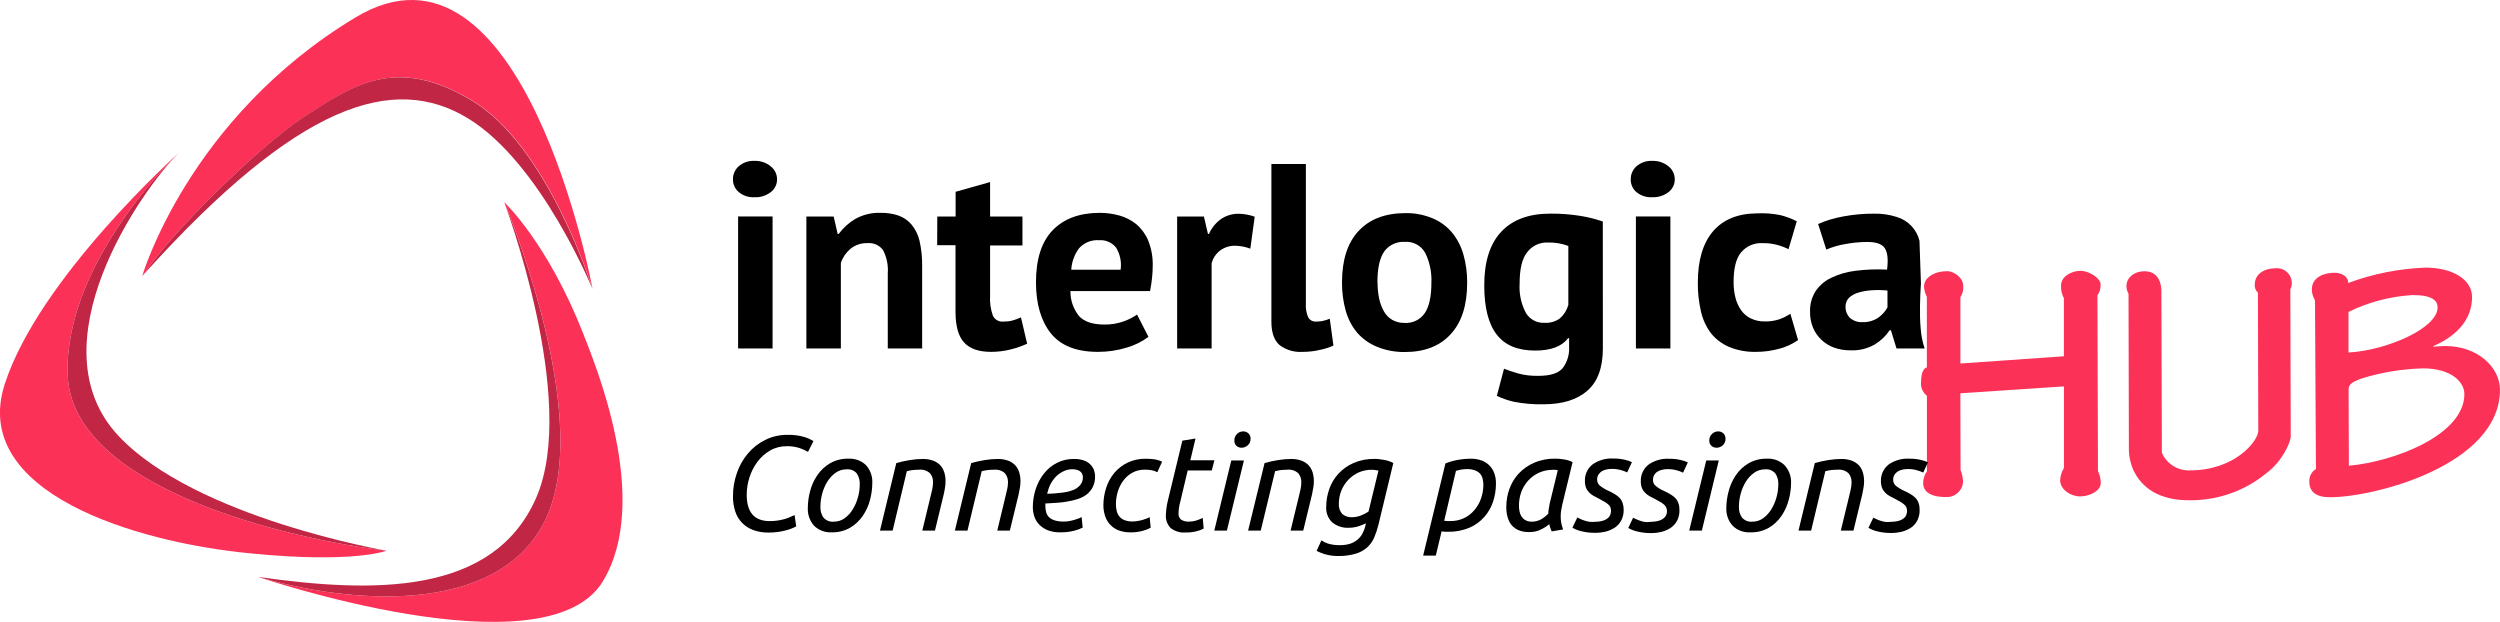 <?xml version="1.0" encoding="UTF-8"?> <svg xmlns="http://www.w3.org/2000/svg" width="201" height="50" viewBox="0 0 201 50" fill="none"><g clip-path="url(#clip0)"><path d="M157.629 37.789C157.75 38.09 157.816 38.411 157.828 38.737C157.795 39.446 157.189 39.993 156.476 39.961C156.467 39.961 156.459 39.961 156.451 39.961C155.102 39.961 154.621 39.466 154.621 38.823C154.621 38.494 154.728 38.168 154.924 37.901V31.816C154.65 31.606 154.479 31.293 154.446 30.951C154.446 30.226 154.525 29.67 154.919 29.529V23.861C154.782 23.605 154.708 23.325 154.691 23.037C154.691 22.312 155.521 21.801 156.571 21.801C157.052 21.801 157.841 22.304 157.841 22.971C157.878 23.297 157.799 23.622 157.617 23.894V29.225L165.937 28.644V23.98C165.767 23.663 165.688 23.309 165.709 22.951C165.709 22.225 166.539 21.776 167.282 21.772C167.929 21.772 168.884 22.353 168.888 22.856C168.905 23.173 168.817 23.486 168.635 23.75L168.676 37.876C168.826 38.177 168.9 38.51 168.9 38.848C168.9 39.462 168.004 39.911 167.24 39.911C166.477 39.911 165.639 39.359 165.634 38.605C165.655 38.259 165.759 37.921 165.941 37.625V31.066L157.613 31.622L157.629 37.789Z" fill="#FB3158"></path><path d="M171.133 23.626C170.627 22.679 171.324 21.809 172.424 21.809C173.602 21.809 173.776 22.893 173.776 23.424L173.814 36.401C174.196 37.291 175.092 37.855 176.067 37.818C179.748 37.818 181.57 35.404 181.566 34.65L181.537 23.527C181.354 23.367 181.259 23.128 181.284 22.885C181.284 22.061 181.981 21.57 182.993 21.566C183.649 21.525 184.213 22.019 184.255 22.666C184.255 22.674 184.255 22.687 184.255 22.695C184.276 22.889 184.234 23.082 184.143 23.255L184.176 35.062C184.176 35.618 183.421 37.155 182.242 38.024C180.487 39.478 178.267 40.257 175.98 40.22C172.324 40.22 171.195 37.859 171.162 36.187L171.133 23.626Z" fill="#FB3158"></path><path d="M186.126 24.137C185.96 23.877 185.873 23.577 185.873 23.272C185.873 22.296 186.823 21.929 187.695 21.929C188.342 21.929 188.82 22.287 188.795 22.753C190.791 22.011 192.891 21.595 195.019 21.517C197.157 21.517 198.754 22.456 198.754 23.877C198.754 25.525 197.725 26.922 195.646 27.824V27.878C195.982 27.849 196.264 27.82 196.601 27.82C199.215 27.82 200.991 29.538 200.999 31.326C200.999 37.353 190.986 39.977 187.33 39.977C186.205 39.977 185.67 39.536 185.67 38.741C185.641 38.325 185.844 37.925 186.201 37.707L186.126 24.137ZM188.82 28.343C191.94 28.166 195.986 26.37 195.982 24.722C195.982 24.166 195.567 23.721 193.953 23.725C192.168 23.832 190.421 24.294 188.82 25.076V28.343ZM188.849 37.443C192.471 37.126 198.148 34.972 198.136 31.676C198.136 30.782 197.177 29.616 194.787 29.616C193.106 29.666 191.442 29.942 189.84 30.44C189.081 30.724 188.828 30.918 188.828 31.309L188.849 37.443Z" fill="#FB3158"></path><path d="M46.918 26.893C44.038 19.511 40.544 16.26 40.544 16.26C40.544 16.26 47.105 31.721 44.403 40.372C41.702 49.024 30.049 49.077 20.749 46.383C20.749 46.383 43.852 54.26 48.454 46.766C52.479 40.171 47.723 29.006 46.918 26.893Z" fill="#FB3158"></path><path d="M11.619 21.991C13.52 18.979 20.67 11.864 24.484 9.385C28.41 6.818 31.912 4.412 38.025 8.124C44.138 11.836 47.644 23.222 47.644 23.222C47.644 23.222 42.088 -6.777 28.555 1.417C15.126 9.516 11.437 22.188 11.437 22.188L11.619 21.991Z" fill="#FB3158"></path><path d="M31.078 44.278C23.098 43.322 5.722 39.231 5.44 30.106C5.158 20.981 14.391 12.277 14.391 12.277C14.391 12.277 3.133 22.332 0.377 30.897C-2.407 39.548 10.752 43.594 20.151 44.492C28.439 45.316 31.078 44.278 31.078 44.278Z" fill="#FB3158"></path><path d="M5.44 30.106C5.722 39.231 23.098 43.322 31.078 44.278C31.078 44.278 15.723 41.641 9.536 35.054C2.664 27.746 11.329 15.28 14.391 12.277C14.391 12.277 5.158 20.981 5.44 30.106Z" fill="#C12644"></path><path d="M38 8.124C31.887 4.416 28.385 6.818 24.459 9.385C20.666 11.864 13.516 18.979 11.619 21.991C23.94 8.334 31.622 5.829 37.668 9.541C43.511 13.133 47.628 23.222 47.628 23.222C47.628 23.222 44.113 11.836 38 8.124Z" fill="#C12644"></path><path d="M44.403 40.372C47.101 31.721 40.54 16.273 40.54 16.273C40.54 16.273 46.553 32.17 43.105 40.031C39.656 47.891 30.016 47.701 20.749 46.383C30.049 49.077 41.714 49.024 44.403 40.372Z" fill="#C12644"></path><path d="M58.928 14.419C58.924 14.019 59.09 13.64 59.388 13.372C59.737 13.068 60.189 12.911 60.654 12.936C61.131 12.915 61.6 13.072 61.965 13.372C62.289 13.624 62.476 14.011 62.476 14.419C62.48 14.818 62.293 15.201 61.974 15.444C61.6 15.733 61.136 15.881 60.663 15.857C60.202 15.885 59.749 15.737 59.397 15.444C59.094 15.189 58.924 14.814 58.928 14.419ZM59.343 17.405H62.115V28.014H59.343V17.405Z" fill="black"></path><path d="M71.377 28.014V21.982C71.427 21.34 71.299 20.697 71.004 20.12C70.713 19.712 70.22 19.494 69.717 19.548C69.232 19.535 68.759 19.696 68.381 20.001C68.024 20.302 67.754 20.693 67.605 21.134V28.014H64.833V17.41H67.028L67.348 18.806H67.435C67.784 18.328 68.228 17.929 68.734 17.62C69.365 17.261 70.083 17.084 70.809 17.113C71.286 17.105 71.763 17.175 72.216 17.323C72.618 17.463 72.979 17.702 73.261 18.023C73.589 18.411 73.817 18.868 73.93 19.362C74.083 20.038 74.154 20.73 74.141 21.422V28.014H71.377Z" fill="black"></path><path d="M75.358 17.41H76.831V15.42L79.603 14.637V17.41H82.205V19.737H79.603V23.803C79.57 24.339 79.649 24.874 79.827 25.381C79.977 25.698 80.309 25.888 80.657 25.855C80.906 25.859 81.151 25.834 81.392 25.772C81.628 25.706 81.861 25.62 82.085 25.517L82.583 27.634C82.151 27.832 81.703 27.989 81.238 28.1C80.728 28.228 80.205 28.29 79.682 28.29C78.699 28.29 77.977 28.042 77.516 27.54C77.055 27.037 76.823 26.217 76.823 25.068V19.712H75.35L75.358 17.41Z" fill="black"></path><path d="M92.335 27.082C91.812 27.474 91.222 27.762 90.596 27.944C89.841 28.178 89.056 28.294 88.264 28.29C86.541 28.29 85.28 27.791 84.487 26.798C83.695 25.805 83.296 24.438 83.292 22.703C83.292 20.837 83.74 19.436 84.637 18.509C85.533 17.583 86.79 17.117 88.413 17.113C88.944 17.113 89.475 17.183 89.99 17.323C90.488 17.459 90.953 17.698 91.355 18.023C91.774 18.378 92.102 18.827 92.314 19.333C92.575 19.988 92.7 20.689 92.679 21.393C92.679 21.69 92.658 22.007 92.625 22.345C92.592 22.683 92.534 23.037 92.463 23.404H86.064C86.052 24.133 86.296 24.846 86.757 25.414C87.176 25.867 87.853 26.094 88.795 26.094C89.33 26.102 89.861 26.015 90.363 25.83C90.737 25.698 91.094 25.517 91.418 25.29L92.335 27.082ZM88.367 19.313C87.757 19.267 87.164 19.506 86.757 19.96C86.384 20.462 86.164 21.064 86.13 21.686H90.098C90.185 21.076 90.061 20.454 89.745 19.927C89.421 19.502 88.903 19.272 88.367 19.313Z" fill="black"></path><path d="M100.526 19.993C100.144 19.848 99.742 19.766 99.331 19.758C98.883 19.745 98.443 19.881 98.086 20.149C97.758 20.405 97.526 20.755 97.414 21.154V28.014H94.642V17.41H96.795L97.119 18.806H97.202C97.414 18.324 97.754 17.904 98.186 17.599C98.613 17.315 99.119 17.171 99.634 17.187C100.057 17.2 100.48 17.278 100.879 17.422L100.526 19.993Z" fill="black"></path><path d="M104.992 24.438C104.967 24.808 105.033 25.179 105.183 25.517C105.303 25.739 105.548 25.871 105.801 25.855C105.971 25.855 106.137 25.843 106.303 25.814C106.511 25.772 106.718 25.706 106.913 25.624L107.208 27.783C106.876 27.935 106.523 28.047 106.166 28.121C105.689 28.236 105.203 28.294 104.714 28.29C104.046 28.335 103.386 28.137 102.859 27.729C102.444 27.354 102.22 26.741 102.22 25.88V13.183H104.992V24.438Z" fill="black"></path><path d="M107.897 22.703C107.897 20.911 108.337 19.535 109.217 18.584C110.096 17.632 111.341 17.146 112.952 17.134C113.711 17.117 114.466 17.257 115.168 17.546C115.769 17.793 116.3 18.18 116.724 18.674C117.155 19.193 117.471 19.799 117.653 20.446C117.865 21.187 117.969 21.958 117.96 22.732C117.96 24.524 117.525 25.9 116.649 26.852C115.778 27.82 114.541 28.302 112.952 28.302C112.192 28.314 111.437 28.174 110.731 27.89C110.121 27.647 109.578 27.264 109.142 26.778C108.706 26.263 108.387 25.657 108.204 25.01C107.992 24.261 107.889 23.482 107.897 22.703ZM110.756 22.703C110.752 23.136 110.794 23.568 110.881 23.993C110.955 24.355 111.084 24.706 111.267 25.031C111.424 25.315 111.657 25.554 111.939 25.719C112.242 25.888 112.582 25.97 112.931 25.962C113.57 26.003 114.188 25.706 114.549 25.179C114.906 24.656 115.085 23.832 115.085 22.707C115.118 21.892 114.952 21.08 114.595 20.347C114.271 19.745 113.62 19.395 112.935 19.445C112.304 19.408 111.698 19.688 111.316 20.186C110.935 20.709 110.744 21.546 110.744 22.703H110.756Z" fill="black"></path><path d="M128.87 28.014C128.87 29.554 128.455 30.687 127.625 31.412C126.795 32.141 125.613 32.504 124.106 32.504C123.293 32.525 122.48 32.455 121.683 32.294C121.222 32.187 120.774 32.03 120.347 31.828L120.923 29.645C121.251 29.773 121.629 29.9 122.065 30.028C122.592 30.168 123.131 30.23 123.675 30.218C124.642 30.218 125.297 30.012 125.646 29.591C126.019 29.089 126.198 28.471 126.156 27.849V27.19H126.073C125.575 27.853 124.692 28.186 123.426 28.186C122.048 28.186 121.019 27.775 120.347 26.914C119.674 26.053 119.334 24.742 119.334 22.934C119.334 21.043 119.786 19.614 120.695 18.637C121.604 17.661 122.924 17.175 124.662 17.175C125.48 17.171 126.298 17.232 127.107 17.364C127.704 17.463 128.294 17.611 128.866 17.809L128.87 28.014ZM124.177 25.954C124.621 25.983 125.061 25.855 125.422 25.595C125.746 25.307 125.978 24.932 126.094 24.516V19.774C125.563 19.576 124.999 19.482 124.434 19.498C123.783 19.474 123.16 19.77 122.774 20.293C122.359 20.825 122.177 21.665 122.177 22.823C122.127 23.639 122.305 24.454 122.691 25.175C123.007 25.686 123.575 25.987 124.177 25.954Z" fill="black"></path><path d="M131.112 14.419C131.103 14.019 131.273 13.64 131.568 13.372C131.917 13.068 132.373 12.911 132.838 12.936C133.315 12.915 133.78 13.072 134.149 13.372C134.469 13.628 134.651 14.011 134.651 14.419C134.656 14.818 134.469 15.201 134.149 15.444C133.776 15.733 133.311 15.877 132.838 15.857C132.377 15.885 131.925 15.737 131.568 15.444C131.269 15.189 131.103 14.81 131.112 14.419ZM131.527 17.405H134.299V28.014H131.527V17.405Z" fill="black"></path><path d="M144.565 27.338C144.1 27.668 143.577 27.91 143.021 28.047C142.411 28.211 141.784 28.294 141.153 28.29C140.411 28.306 139.672 28.166 138.987 27.878C138.423 27.634 137.929 27.256 137.551 26.778C137.161 26.25 136.887 25.649 136.75 25.01C136.58 24.261 136.497 23.494 136.505 22.724C136.505 20.932 136.912 19.556 137.721 18.604C138.531 17.653 139.713 17.166 141.261 17.154C141.9 17.121 142.544 17.171 143.17 17.302C143.618 17.418 144.05 17.583 144.461 17.789L143.797 20.034C143.486 19.881 143.162 19.762 142.826 19.675C142.469 19.585 142.1 19.544 141.73 19.548C141.058 19.506 140.41 19.782 139.979 20.297C139.564 20.8 139.381 21.599 139.381 22.703C139.377 23.119 139.431 23.535 139.531 23.939C139.618 24.294 139.771 24.631 139.979 24.932C140.178 25.216 140.448 25.447 140.759 25.599C141.108 25.768 141.494 25.851 141.88 25.843C142.286 25.855 142.689 25.793 143.075 25.665C143.382 25.554 143.672 25.406 143.946 25.229L144.565 27.338Z" fill="black"></path><path d="M154.442 22.777C154.401 23.404 154.376 24.013 154.368 24.627C154.359 25.241 154.368 25.826 154.421 26.395C154.459 26.947 154.567 27.49 154.741 28.018H152.479L152.031 26.555H151.923C151.616 27.017 151.214 27.4 150.741 27.688C150.151 28.03 149.475 28.195 148.79 28.166C148.334 28.174 147.877 28.096 147.446 27.944C146.682 27.663 146.072 27.078 145.761 26.333C145.599 25.933 145.52 25.505 145.528 25.072C145.508 24.491 145.657 23.919 145.964 23.424C146.275 22.963 146.703 22.588 147.209 22.345C147.827 22.048 148.491 21.855 149.172 21.772C150.018 21.665 150.869 21.632 151.72 21.677C151.82 20.887 151.766 20.318 151.55 19.972C151.334 19.626 150.861 19.453 150.122 19.453C149.533 19.457 148.944 19.515 148.363 19.622C147.836 19.708 147.325 19.857 146.835 20.067L146.176 18.007C146.823 17.727 147.504 17.525 148.201 17.401C149.01 17.249 149.832 17.175 150.653 17.179C151.284 17.162 151.911 17.253 152.508 17.447C153.413 17.719 154.106 18.448 154.326 19.362L154.442 22.777ZM149.707 25.9C150.176 25.925 150.645 25.793 151.031 25.529C151.326 25.311 151.575 25.035 151.753 24.718V23.358C151.334 23.317 150.911 23.309 150.487 23.338C150.122 23.358 149.761 23.42 149.408 23.527C149.13 23.605 148.873 23.746 148.661 23.939C148.479 24.125 148.375 24.376 148.383 24.635C148.367 24.977 148.495 25.311 148.736 25.558C149.006 25.793 149.354 25.917 149.707 25.9Z" fill="black"></path><path d="M61.8 42.819C61.377 42.828 60.953 42.758 60.555 42.614C60.215 42.49 59.904 42.288 59.654 42.029C59.406 41.769 59.223 41.456 59.111 41.114C58.986 40.723 58.924 40.315 58.932 39.903C58.928 39.268 59.036 38.638 59.244 38.037C59.439 37.464 59.737 36.932 60.127 36.467C60.505 36.014 60.978 35.639 61.51 35.375C62.07 35.095 62.688 34.955 63.315 34.963C63.775 34.947 64.236 35.009 64.676 35.136C64.929 35.215 65.174 35.326 65.402 35.462L64.962 36.331C64.746 36.203 64.518 36.1 64.282 36.022C63.954 35.919 63.605 35.865 63.261 35.874C62.783 35.87 62.315 35.989 61.904 36.228C61.505 36.463 61.161 36.772 60.887 37.139C60.609 37.522 60.393 37.946 60.252 38.399C60.111 38.844 60.036 39.31 60.036 39.779C60.036 41.188 60.65 41.897 61.883 41.897C62.12 41.897 62.356 41.88 62.588 41.843C62.775 41.81 62.958 41.769 63.14 41.715C63.282 41.674 63.423 41.621 63.555 41.559L63.883 41.407L64.016 42.317C63.904 42.379 63.792 42.436 63.672 42.482C63.51 42.548 63.344 42.601 63.174 42.642C62.966 42.7 62.754 42.741 62.539 42.77C62.294 42.803 62.049 42.819 61.8 42.819Z" fill="black"></path><path d="M66.862 42.799C66.34 42.828 65.829 42.638 65.456 42.272C65.103 41.876 64.92 41.357 64.949 40.826C64.953 40.381 65.011 39.936 65.128 39.503C65.244 39.046 65.439 38.613 65.7 38.222C65.966 37.831 66.311 37.501 66.717 37.258C67.174 36.994 67.697 36.862 68.228 36.879C68.746 36.85 69.257 37.04 69.63 37.402C69.983 37.802 70.166 38.321 70.132 38.852C70.128 39.297 70.07 39.742 69.954 40.175C69.838 40.632 69.643 41.065 69.381 41.456C69.116 41.847 68.771 42.177 68.365 42.42C67.912 42.684 67.389 42.815 66.862 42.799ZM67.037 41.942C67.352 41.946 67.659 41.847 67.916 41.662C68.178 41.468 68.402 41.221 68.568 40.941C68.755 40.64 68.892 40.311 68.983 39.969C69.074 39.635 69.124 39.285 69.124 38.939C69.141 38.63 69.058 38.321 68.883 38.061C68.68 37.822 68.369 37.703 68.053 37.736C67.738 37.732 67.427 37.831 67.174 38.016C66.912 38.206 66.688 38.449 66.518 38.725C66.331 39.025 66.194 39.355 66.103 39.697C66.012 40.031 65.962 40.381 65.962 40.727C65.945 41.036 66.028 41.345 66.198 41.604C66.406 41.847 66.721 41.975 67.037 41.942Z" fill="black"></path><path d="M71.768 42.659H70.751L72.062 37.233C72.419 37.13 72.78 37.048 73.15 36.99C73.494 36.932 73.843 36.904 74.191 36.9C74.473 36.895 74.756 36.941 75.021 37.035C75.237 37.114 75.432 37.237 75.594 37.402C75.743 37.563 75.851 37.757 75.918 37.967C75.988 38.201 76.025 38.444 76.021 38.688C76.021 38.865 76.005 39.042 75.976 39.215C75.951 39.404 75.913 39.59 75.868 39.775L75.171 42.659H74.154L74.797 39.989C74.847 39.787 74.897 39.581 74.947 39.371C74.992 39.174 75.013 38.976 75.017 38.774C75.025 38.514 74.942 38.255 74.776 38.053C74.536 37.835 74.208 37.728 73.88 37.765C73.701 37.765 73.523 37.777 73.345 37.798C73.199 37.818 73.05 37.847 72.909 37.884L71.768 42.659Z" fill="black"></path><path d="M77.785 42.659H76.772L78.084 37.233C78.441 37.13 78.802 37.048 79.171 36.99C79.516 36.932 79.868 36.904 80.217 36.9C80.499 36.895 80.781 36.941 81.047 37.035C81.263 37.114 81.458 37.237 81.62 37.402C81.769 37.563 81.877 37.757 81.943 37.967C82.014 38.201 82.047 38.444 82.047 38.688C82.047 38.865 82.03 39.042 82.001 39.215C81.972 39.4 81.935 39.586 81.893 39.775L81.192 42.659H80.18L80.823 39.989C80.873 39.787 80.922 39.577 80.968 39.371C81.018 39.178 81.043 38.976 81.043 38.774C81.051 38.514 80.964 38.259 80.802 38.053C80.561 37.835 80.234 37.728 79.906 37.765C79.727 37.765 79.549 37.777 79.37 37.798C79.221 37.818 79.076 37.847 78.93 37.884L77.785 42.659Z" fill="black"></path><path d="M85.226 42.799C84.898 42.807 84.575 42.754 84.267 42.642C84.014 42.548 83.782 42.399 83.587 42.21C83.4 42.029 83.259 41.806 83.172 41.563C83.085 41.312 83.039 41.048 83.039 40.78C83.039 40.282 83.118 39.791 83.272 39.318C83.417 38.873 83.637 38.453 83.927 38.082C84.205 37.724 84.558 37.431 84.965 37.221C85.392 37.003 85.869 36.891 86.351 36.9C86.612 36.891 86.874 36.932 87.123 37.015C87.318 37.077 87.496 37.184 87.645 37.324C87.778 37.452 87.882 37.604 87.948 37.773C88.011 37.942 88.044 38.119 88.044 38.3C88.052 38.597 87.99 38.894 87.857 39.161C87.741 39.392 87.571 39.594 87.367 39.755C87.152 39.919 86.907 40.043 86.65 40.121C86.371 40.212 86.085 40.278 85.799 40.327C85.504 40.381 85.201 40.414 84.902 40.43L84.047 40.48C84.043 40.525 84.043 40.574 84.047 40.62V40.706C84.047 40.867 84.068 41.027 84.11 41.18C84.147 41.328 84.222 41.46 84.33 41.571C84.458 41.695 84.616 41.781 84.786 41.835C85.031 41.909 85.288 41.942 85.546 41.934C85.687 41.934 85.824 41.921 85.961 41.897C86.102 41.872 86.239 41.839 86.376 41.798C86.513 41.757 86.633 41.719 86.737 41.678C86.816 41.654 86.894 41.612 86.961 41.563L87.048 42.42C86.824 42.531 86.587 42.618 86.342 42.675C85.977 42.766 85.604 42.807 85.226 42.799ZM84.189 39.697C84.604 39.697 84.998 39.656 85.346 39.614C85.658 39.586 85.965 39.516 86.255 39.408C86.488 39.326 86.691 39.182 86.849 38.996C86.998 38.815 87.077 38.58 87.064 38.346C87.06 38.276 87.048 38.206 87.023 38.14C86.994 38.065 86.952 37.995 86.894 37.942C86.82 37.872 86.733 37.822 86.637 37.789C86.504 37.744 86.363 37.724 86.222 37.728C85.973 37.724 85.728 37.781 85.504 37.892C85.284 37.995 85.081 38.136 84.911 38.304C84.732 38.49 84.583 38.696 84.463 38.922C84.342 39.169 84.251 39.429 84.189 39.697Z" fill="black"></path><path d="M88.712 40.64C88.712 40.158 88.787 39.676 88.936 39.219C89.077 38.778 89.301 38.37 89.596 38.016C89.891 37.67 90.256 37.39 90.666 37.192C91.123 36.978 91.621 36.875 92.123 36.883C92.356 36.883 92.584 36.9 92.812 36.928C93.028 36.961 93.239 37.027 93.434 37.122L93.049 37.967C92.92 37.897 92.779 37.847 92.634 37.814C92.434 37.773 92.231 37.757 92.028 37.761C91.692 37.757 91.359 37.835 91.065 37.991C90.783 38.144 90.534 38.354 90.339 38.609C90.135 38.877 89.978 39.178 89.878 39.499C89.774 39.837 89.72 40.191 89.72 40.545C89.72 40.723 89.741 40.904 89.783 41.077C89.816 41.237 89.891 41.39 89.994 41.518C90.102 41.654 90.247 41.757 90.409 41.818C90.617 41.897 90.837 41.934 91.057 41.925C91.198 41.925 91.335 41.913 91.472 41.888C91.613 41.864 91.75 41.835 91.887 41.794C92.011 41.757 92.119 41.719 92.219 41.682C92.293 41.654 92.368 41.617 92.43 41.567L92.517 42.424C92.314 42.539 92.098 42.622 91.874 42.679C91.55 42.766 91.218 42.807 90.882 42.803C90.567 42.807 90.251 42.754 89.953 42.647C89.695 42.552 89.463 42.399 89.276 42.202C89.09 42.008 88.948 41.773 88.861 41.518C88.766 41.237 88.712 40.941 88.712 40.64Z" fill="black"></path><path d="M95.323 42.811C94.891 42.848 94.459 42.721 94.119 42.453C93.849 42.173 93.712 41.798 93.737 41.411C93.75 41.027 93.799 40.648 93.891 40.273L95.061 35.429L96.119 35.256L95.704 37.003H97.638L97.427 37.827H95.489L94.887 40.372C94.804 40.661 94.762 40.962 94.754 41.262C94.737 41.456 94.808 41.645 94.953 41.777C95.148 41.897 95.381 41.954 95.609 41.934C95.82 41.934 96.032 41.901 96.231 41.831C96.393 41.777 96.547 41.715 96.7 41.641L96.775 42.498C96.601 42.589 96.414 42.663 96.219 42.708C95.928 42.786 95.626 42.819 95.323 42.811Z" fill="black"></path><path d="M98.642 42.659H97.63L98.995 37.019H100.012L98.642 42.659ZM99.825 35.997C99.672 36.002 99.522 35.944 99.41 35.845C99.298 35.738 99.236 35.59 99.244 35.433C99.232 35.227 99.311 35.029 99.46 34.885C99.593 34.757 99.767 34.683 99.954 34.683C100.107 34.683 100.257 34.737 100.369 34.84C100.489 34.955 100.556 35.116 100.547 35.281C100.551 35.482 100.468 35.676 100.315 35.808C100.182 35.927 100.008 35.997 99.825 35.997Z" fill="black"></path><path d="M101.364 42.659H100.348L101.671 37.233C102.028 37.13 102.389 37.048 102.759 36.99C103.103 36.932 103.456 36.904 103.805 36.9C104.087 36.895 104.369 36.941 104.634 37.035C104.85 37.114 105.045 37.237 105.207 37.402C105.357 37.563 105.464 37.757 105.531 37.967C105.601 38.201 105.635 38.444 105.635 38.688C105.635 38.865 105.618 39.042 105.589 39.215C105.56 39.4 105.523 39.586 105.481 39.775L104.78 42.659H103.763L104.41 39.989C104.46 39.787 104.51 39.577 104.556 39.371C104.601 39.174 104.626 38.976 104.626 38.774C104.634 38.514 104.551 38.255 104.385 38.053C104.145 37.831 103.817 37.728 103.493 37.765C103.315 37.765 103.136 37.777 102.958 37.798C102.809 37.818 102.663 37.847 102.518 37.884L101.364 42.659Z" fill="black"></path><path d="M107.748 43.829C108.013 43.833 108.279 43.796 108.532 43.722C108.744 43.656 108.943 43.549 109.117 43.409C109.287 43.273 109.428 43.108 109.532 42.918C109.64 42.717 109.723 42.502 109.773 42.28L109.818 42.074C109.627 42.169 109.428 42.247 109.225 42.313C108.98 42.391 108.719 42.432 108.461 42.432C107.968 42.465 107.482 42.304 107.1 41.991C106.772 41.666 106.598 41.217 106.627 40.756C106.627 40.274 106.71 39.792 106.868 39.334C107.025 38.877 107.27 38.457 107.598 38.098C107.943 37.728 108.358 37.427 108.822 37.225C109.362 36.994 109.947 36.883 110.536 36.895C110.64 36.895 110.756 36.895 110.881 36.916C111.005 36.937 111.142 36.949 111.296 36.978C111.429 37.003 111.561 37.035 111.69 37.081C111.806 37.118 111.918 37.167 112.022 37.229L110.831 42.173C110.744 42.535 110.628 42.885 110.482 43.227C110.35 43.528 110.159 43.796 109.914 44.018C109.644 44.253 109.329 44.426 108.984 44.521C108.524 44.653 108.046 44.715 107.565 44.702C106.972 44.706 106.386 44.566 105.859 44.29L106.241 43.442C106.445 43.582 106.669 43.681 106.909 43.742C107.187 43.808 107.465 43.837 107.748 43.829ZM108.665 41.584C108.939 41.588 109.212 41.534 109.466 41.427C109.665 41.349 109.852 41.246 110.03 41.13L110.827 37.835L110.578 37.794C110.487 37.777 110.395 37.769 110.304 37.769C109.93 37.765 109.561 37.839 109.221 37.991C108.91 38.136 108.627 38.337 108.391 38.589C107.909 39.104 107.644 39.779 107.644 40.484C107.619 40.78 107.71 41.077 107.901 41.308C108.109 41.497 108.387 41.596 108.665 41.584Z" fill="black"></path><path d="M118.213 36.879C118.528 36.871 118.84 36.92 119.134 37.027C119.616 37.204 119.989 37.592 120.151 38.074C120.238 38.333 120.28 38.601 120.275 38.873C120.275 39.367 120.201 39.853 120.047 40.323C119.898 40.78 119.657 41.2 119.342 41.559C119.01 41.934 118.603 42.23 118.142 42.428C117.599 42.655 117.009 42.766 116.42 42.754H116.159C116.076 42.749 115.989 42.737 115.906 42.721L115.437 44.673H114.42L116.213 37.258C116.536 37.13 116.873 37.035 117.213 36.974C117.545 36.912 117.877 36.879 118.213 36.879ZM116.113 41.868C116.192 41.88 116.271 41.888 116.35 41.893H116.594C117.346 41.909 118.064 41.584 118.545 41.007C118.777 40.731 118.96 40.418 119.076 40.076C119.201 39.721 119.263 39.347 119.263 38.972C119.263 38.815 119.242 38.659 119.205 38.506C119.176 38.354 119.105 38.214 119.006 38.094C118.893 37.971 118.748 37.876 118.591 37.818C118.383 37.744 118.163 37.707 117.943 37.715C117.773 37.715 117.607 37.732 117.441 37.761C117.287 37.794 117.163 37.827 117.059 37.855L116.113 41.868Z" fill="black"></path><path d="M124.758 42.725C124.72 42.642 124.687 42.556 124.65 42.457C124.612 42.358 124.583 42.255 124.563 42.148C124.363 42.309 124.148 42.449 123.915 42.56C123.608 42.717 123.268 42.791 122.923 42.778C122.637 42.786 122.355 42.737 122.093 42.626C121.874 42.535 121.679 42.395 121.529 42.214C121.38 42.024 121.272 41.806 121.21 41.571C121.135 41.303 121.102 41.027 121.106 40.747C121.106 40.261 121.189 39.783 121.351 39.326C121.513 38.869 121.762 38.449 122.089 38.09C122.438 37.715 122.861 37.414 123.334 37.209C123.882 36.974 124.476 36.862 125.073 36.875C125.306 36.879 125.534 36.9 125.762 36.941C125.999 36.974 126.227 37.048 126.438 37.155L125.608 40.562C125.571 40.727 125.542 40.887 125.517 41.04C125.492 41.196 125.48 41.357 125.48 41.518C125.48 41.687 125.492 41.855 125.521 42.02C125.555 42.206 125.604 42.391 125.675 42.568L124.758 42.725ZM123.131 41.942C123.405 41.95 123.675 41.88 123.915 41.748C124.127 41.625 124.318 41.472 124.484 41.291C124.484 41.167 124.496 41.04 124.521 40.908C124.542 40.772 124.563 40.636 124.592 40.496L125.247 37.806C125.189 37.789 125.131 37.777 125.069 37.773H124.845C124.455 37.769 124.073 37.851 123.72 38.012C123.392 38.164 123.102 38.379 122.861 38.646C122.625 38.91 122.438 39.215 122.313 39.548C122.189 39.903 122.123 40.273 122.123 40.648C122.123 40.805 122.139 40.957 122.168 41.11C122.193 41.254 122.247 41.394 122.326 41.522C122.405 41.641 122.508 41.744 122.633 41.814C122.787 41.901 122.957 41.946 123.131 41.942Z" fill="black"></path><path d="M128.231 41.954C128.389 41.954 128.542 41.938 128.696 41.909C128.841 41.884 128.982 41.839 129.111 41.769C129.227 41.707 129.331 41.617 129.406 41.505C129.538 41.287 129.567 41.023 129.476 40.784C129.435 40.698 129.377 40.62 129.302 40.554C129.206 40.471 129.107 40.401 128.999 40.34C128.879 40.273 128.738 40.195 128.584 40.109C128.43 40.022 128.264 39.948 128.127 39.87C127.991 39.796 127.866 39.697 127.758 39.586C127.65 39.474 127.567 39.347 127.513 39.202C127.451 39.029 127.422 38.848 127.426 38.667C127.41 38.164 127.629 37.682 128.015 37.357C128.513 36.998 129.119 36.825 129.733 36.867C130.045 36.862 130.352 36.895 130.655 36.97C130.846 37.011 131.032 37.073 131.207 37.159L130.825 37.983C130.667 37.905 130.501 37.843 130.331 37.798C130.086 37.728 129.833 37.695 129.58 37.699C129.439 37.699 129.302 37.715 129.165 37.744C129.032 37.769 128.904 37.818 128.787 37.888C128.675 37.958 128.584 38.049 128.513 38.16C128.439 38.284 128.406 38.428 128.41 38.572C128.41 38.758 128.493 38.935 128.638 39.054C128.85 39.219 129.082 39.359 129.327 39.466C129.501 39.544 129.671 39.635 129.837 39.734C129.978 39.816 130.107 39.919 130.219 40.035C130.327 40.154 130.41 40.294 130.46 40.447C130.518 40.62 130.547 40.805 130.543 40.986C130.551 41.27 130.489 41.555 130.364 41.81C130.252 42.037 130.086 42.234 129.879 42.387C129.655 42.544 129.406 42.659 129.144 42.729C128.841 42.803 128.53 42.844 128.215 42.84C127.991 42.84 127.766 42.824 127.542 42.791C127.364 42.762 127.19 42.725 127.015 42.679C126.891 42.642 126.766 42.597 126.646 42.544L126.422 42.428L126.816 41.604C126.866 41.633 126.936 41.67 127.028 41.711C127.264 41.822 127.517 41.905 127.775 41.95C127.928 41.967 128.082 41.967 128.231 41.954Z" fill="black"></path><path d="M132.734 41.954C132.892 41.954 133.045 41.938 133.199 41.909C133.344 41.884 133.485 41.839 133.614 41.769C133.73 41.707 133.834 41.617 133.908 41.505C133.987 41.382 134.029 41.237 134.025 41.093C134.025 40.995 134.004 40.896 133.966 40.805C133.929 40.714 133.867 40.636 133.792 40.574C133.701 40.492 133.601 40.422 133.493 40.36L133.078 40.129C132.912 40.051 132.759 39.969 132.618 39.89C132.485 39.812 132.36 39.717 132.253 39.606C132.145 39.495 132.062 39.367 132.008 39.223C131.945 39.05 131.916 38.869 131.921 38.688C131.904 38.185 132.124 37.703 132.51 37.377C133.008 37.019 133.614 36.846 134.224 36.887C134.535 36.883 134.846 36.916 135.149 36.99C135.34 37.031 135.527 37.093 135.701 37.18L135.319 38.004C135.162 37.925 134.996 37.864 134.825 37.818C134.581 37.748 134.327 37.715 134.07 37.719C133.929 37.719 133.792 37.736 133.655 37.765C133.522 37.789 133.394 37.839 133.278 37.909C133.166 37.975 133.07 38.069 133.004 38.181C132.929 38.304 132.896 38.449 132.9 38.593C132.896 38.778 132.979 38.959 133.128 39.075C133.34 39.244 133.568 39.38 133.817 39.487C133.991 39.565 134.161 39.656 134.323 39.755C134.464 39.837 134.593 39.94 134.709 40.055C134.817 40.175 134.896 40.315 134.946 40.467C135.008 40.64 135.033 40.822 135.029 41.007C135.037 41.291 134.979 41.575 134.855 41.831C134.742 42.057 134.576 42.255 134.369 42.407C134.145 42.564 133.896 42.679 133.63 42.749C133.327 42.828 133.016 42.865 132.701 42.861C132.477 42.861 132.253 42.844 132.033 42.811C131.854 42.782 131.68 42.745 131.506 42.7C131.381 42.663 131.257 42.618 131.136 42.564L130.912 42.449L131.302 41.625L131.518 41.732C131.626 41.781 131.734 41.827 131.846 41.864C131.983 41.909 132.12 41.946 132.261 41.971C132.419 41.979 132.58 41.975 132.734 41.954Z" fill="black"></path><path d="M136.83 42.659H135.813L137.183 37.019H138.191L136.83 42.659ZM138.013 35.997C137.859 36.002 137.71 35.948 137.598 35.845C137.482 35.738 137.424 35.59 137.428 35.433C137.415 35.227 137.498 35.029 137.648 34.885C137.781 34.757 137.955 34.683 138.142 34.683C138.295 34.683 138.445 34.737 138.557 34.84C138.677 34.955 138.739 35.116 138.731 35.281C138.739 35.482 138.656 35.676 138.503 35.808C138.37 35.927 138.196 35.997 138.013 35.997Z" fill="black"></path><path d="M140.71 42.799C140.187 42.828 139.677 42.638 139.307 42.272C138.95 41.876 138.768 41.357 138.797 40.826C138.801 40.381 138.863 39.936 138.98 39.503C139.096 39.046 139.291 38.613 139.552 38.222C139.814 37.831 140.162 37.501 140.569 37.258C141.025 36.994 141.548 36.862 142.075 36.879C142.598 36.85 143.105 37.04 143.478 37.402C143.839 37.798 144.03 38.321 144.001 38.852C143.997 39.297 143.935 39.742 143.818 40.175C143.702 40.632 143.507 41.065 143.246 41.456C142.98 41.855 142.627 42.189 142.216 42.432C141.76 42.692 141.237 42.819 140.71 42.799ZM140.884 41.942C141.2 41.946 141.511 41.847 141.764 41.662C142.03 41.468 142.25 41.221 142.42 40.941C142.602 40.64 142.744 40.311 142.835 39.969C142.926 39.635 142.976 39.285 142.976 38.939C142.992 38.63 142.91 38.321 142.735 38.061C142.528 37.822 142.221 37.703 141.905 37.736C141.59 37.732 141.279 37.831 141.025 38.016C140.76 38.206 140.536 38.449 140.366 38.725C140.183 39.025 140.042 39.355 139.951 39.697C139.859 40.031 139.81 40.381 139.81 40.727C139.793 41.036 139.876 41.345 140.05 41.604C140.258 41.847 140.569 41.975 140.884 41.942Z" fill="black"></path><path d="M145.615 42.659H144.599L145.91 37.233C146.267 37.13 146.628 37.048 146.997 36.99C147.342 36.932 147.694 36.904 148.043 36.9C148.325 36.895 148.607 36.941 148.873 37.035C149.089 37.114 149.284 37.237 149.446 37.402C149.595 37.563 149.703 37.757 149.769 37.967C149.84 38.201 149.873 38.444 149.873 38.688C149.873 38.865 149.857 39.042 149.827 39.215C149.798 39.4 149.761 39.586 149.72 39.775L149.018 42.659H148.002L148.649 39.989C148.699 39.787 148.749 39.577 148.794 39.371C148.84 39.174 148.865 38.976 148.865 38.774C148.873 38.514 148.79 38.255 148.624 38.053C148.383 37.831 148.055 37.728 147.728 37.765C147.549 37.765 147.371 37.777 147.192 37.798C147.047 37.818 146.898 37.847 146.757 37.884L145.615 42.659Z" fill="black"></path><path d="M152.039 41.954C152.197 41.954 152.351 41.938 152.504 41.909C152.649 41.884 152.79 41.839 152.919 41.769C153.035 41.707 153.139 41.617 153.214 41.505C153.342 41.291 153.363 41.032 153.276 40.797C153.235 40.71 153.176 40.632 153.102 40.566C153.006 40.484 152.907 40.414 152.799 40.352C152.678 40.286 152.537 40.208 152.384 40.121C152.23 40.035 152.064 39.961 151.927 39.882C151.79 39.808 151.666 39.709 151.558 39.598C151.45 39.487 151.367 39.359 151.313 39.215C151.251 39.042 151.222 38.861 151.226 38.679C151.209 38.177 151.429 37.695 151.815 37.369C152.313 37.011 152.919 36.838 153.533 36.879C153.845 36.875 154.152 36.908 154.455 36.982C154.645 37.023 154.832 37.085 155.007 37.172L154.625 37.995C154.467 37.917 154.301 37.855 154.131 37.81C153.886 37.74 153.633 37.707 153.38 37.711C153.239 37.711 153.102 37.728 152.965 37.757C152.832 37.781 152.703 37.831 152.587 37.901C152.475 37.971 152.384 38.061 152.313 38.172C152.239 38.296 152.205 38.44 152.209 38.584C152.209 38.77 152.292 38.947 152.438 39.066C152.649 39.231 152.882 39.371 153.127 39.478C153.301 39.557 153.471 39.647 153.637 39.746C153.778 39.829 153.907 39.932 154.019 40.047C154.127 40.166 154.21 40.306 154.26 40.459C154.318 40.632 154.343 40.817 154.338 40.999C154.347 41.283 154.289 41.567 154.164 41.822C154.052 42.049 153.886 42.247 153.679 42.399C153.454 42.556 153.205 42.671 152.944 42.741C152.641 42.815 152.33 42.857 152.014 42.852C151.79 42.852 151.566 42.836 151.342 42.803C151.164 42.774 150.989 42.737 150.815 42.692C150.691 42.655 150.566 42.609 150.446 42.556L150.222 42.441L150.616 41.617C150.666 41.645 150.736 41.682 150.828 41.724C151.064 41.835 151.317 41.917 151.575 41.963C151.732 41.975 151.886 41.971 152.039 41.954Z" fill="black"></path></g><defs><clipPath id="clip0"><rect width="201" height="50" fill="white"></rect></clipPath></defs></svg> 